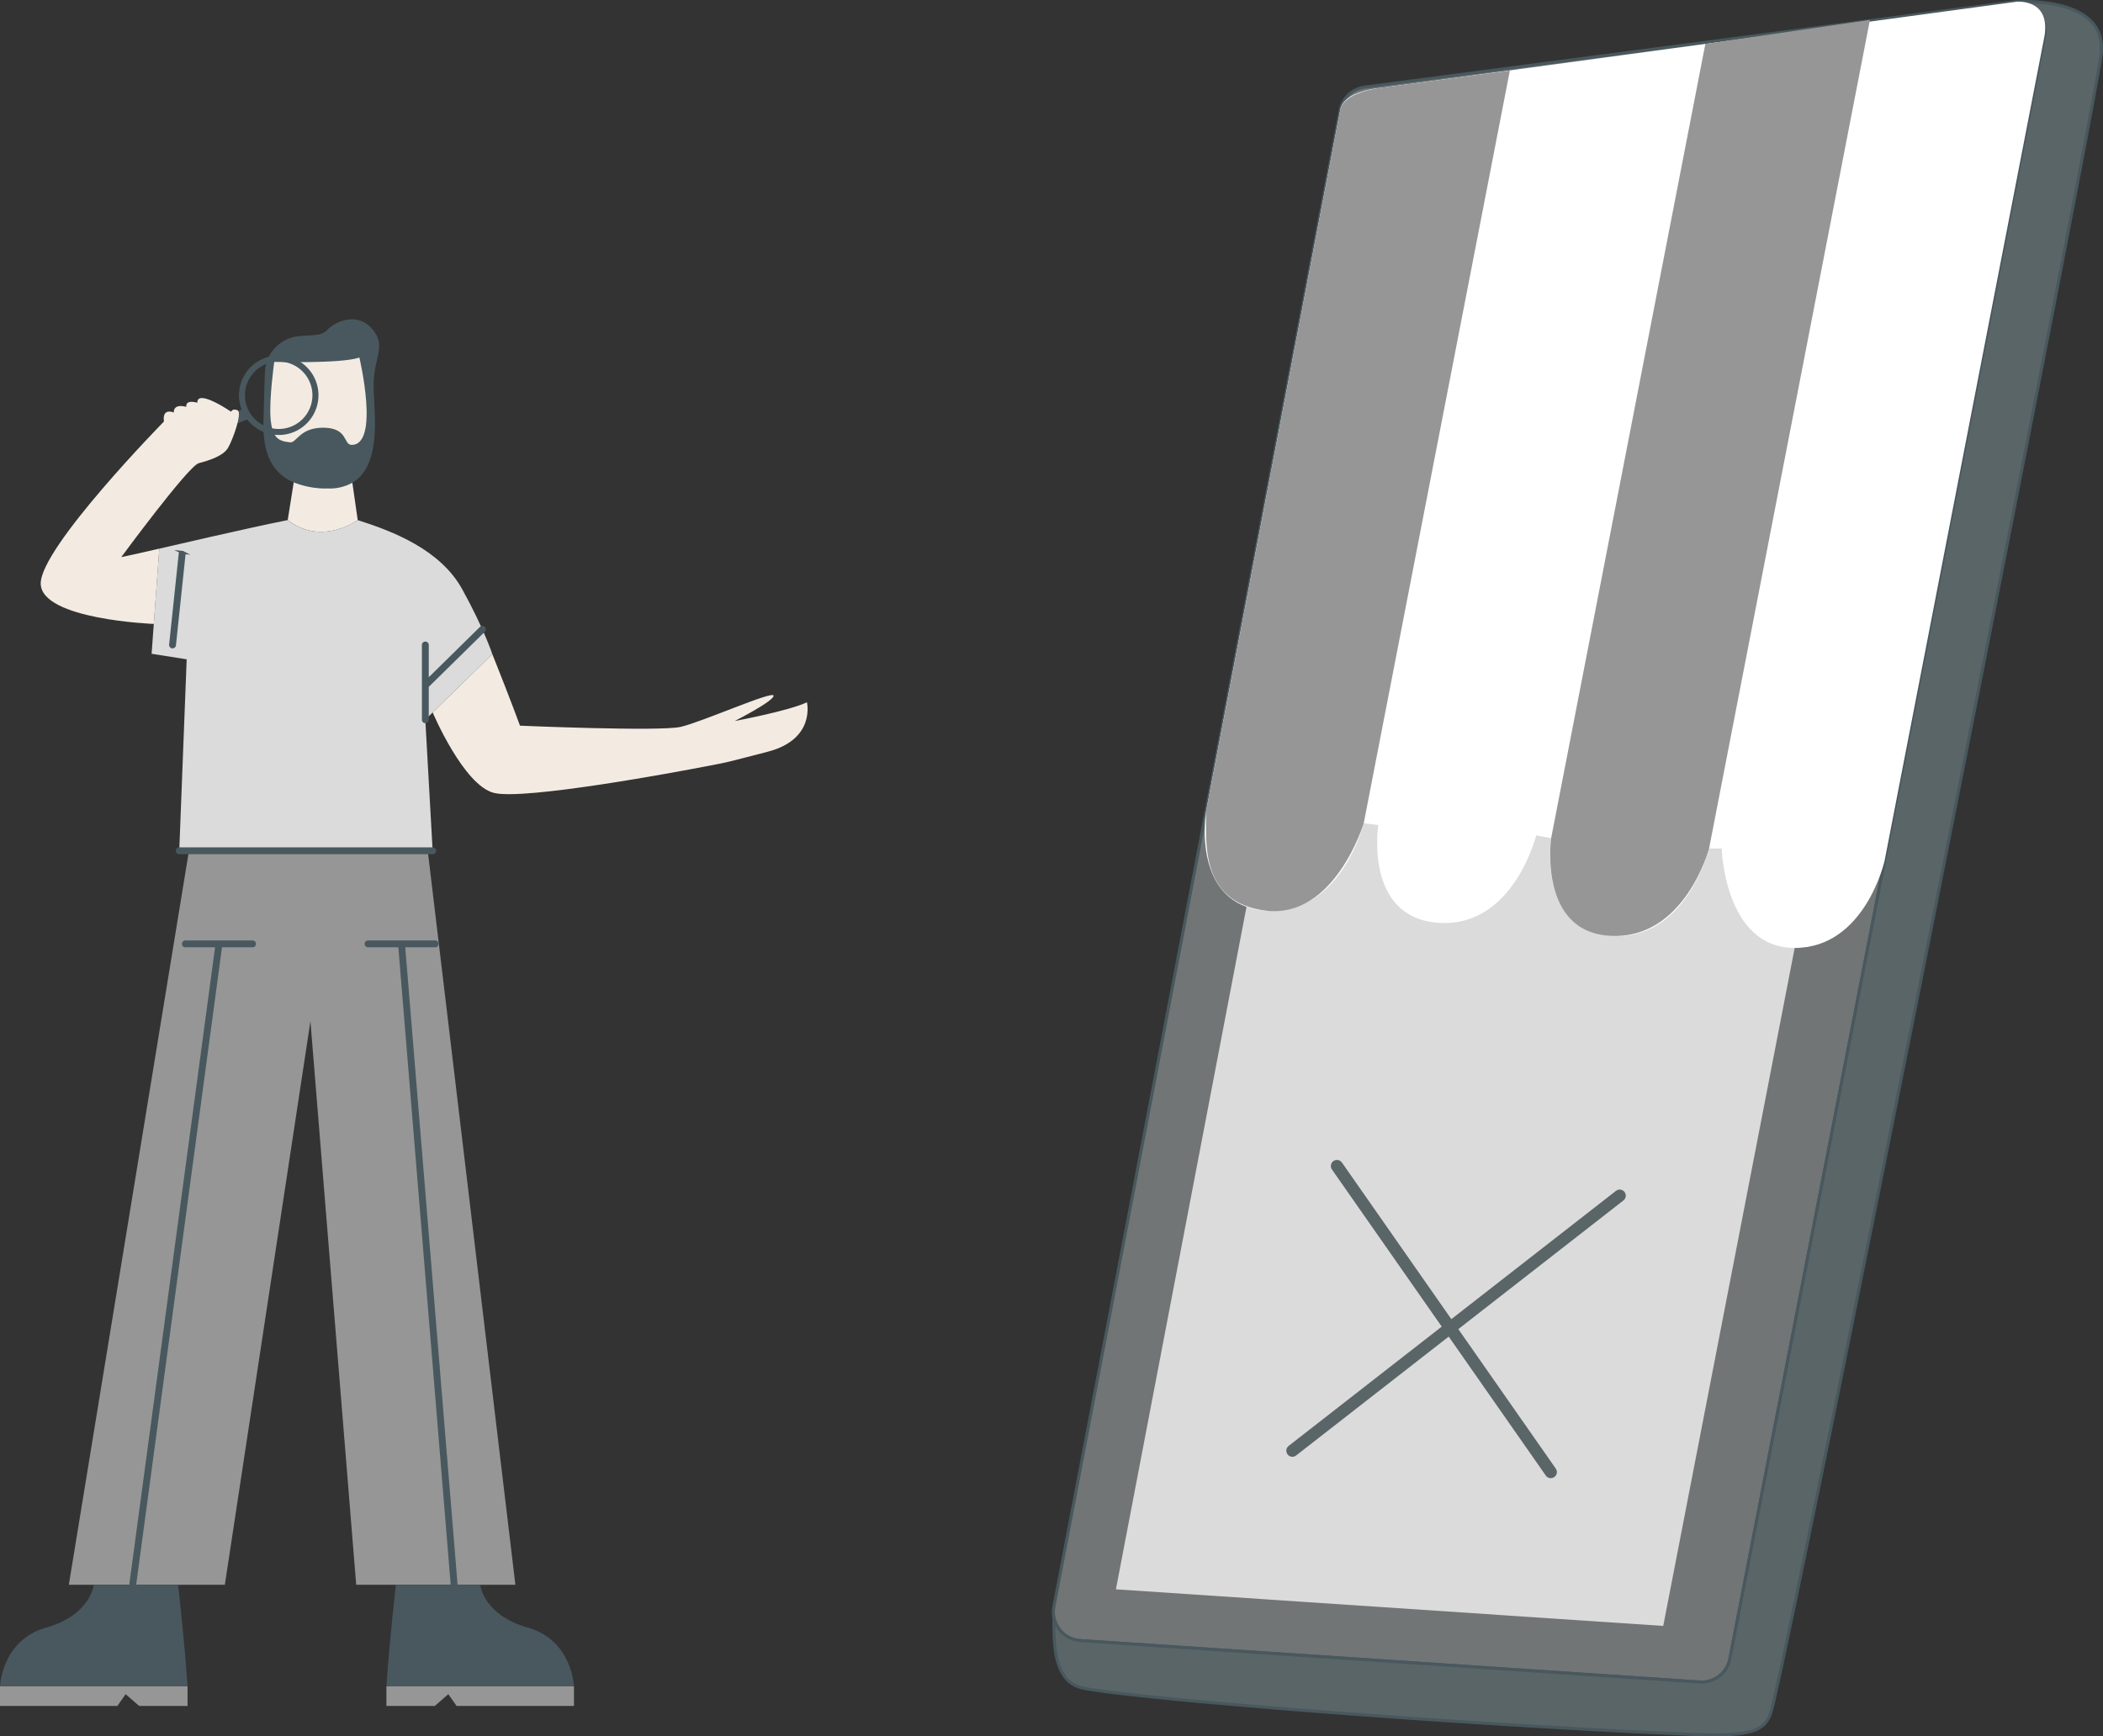 <svg xmlns="http://www.w3.org/2000/svg" viewBox="0 0 691.487 570.974"><rect x="0" y="0" width="691.487" height="570.974" fill="#333333" stroke="none"/><g data-name="Group 36290"><g data-name="Group 36289"><g data-name="Group 36286"><path data-name="Path 22666" d="M87.231 120.963A12.417 12.417 0 0198 110.563c4.914-.518 7.667.088 9.729-2.194s9.5-6.083 14.549-.306.552 9.248.574 18.751 4.406 33.812-14.833 33.812-21.7-11.8-21.387-22.51c.276-9.526.4-15.837.599-17.153z" fill="#48585e"/><path data-name="Path 22667" d="M90.171 119.004s22 .651 28-1.423c0 0 6.785 28.719-2.539 28.719-2.8 0-1.074-5.648-9.383-5.648-7.777 0-8.691 5.033-10.88 4.815-3.838-.382-5.882-1.486-6.4-7.851s1.202-18.612 1.202-18.612z" fill="#f3ebe2"/><path data-name="Path 22668" d="M108.024 160.621a28.861 28.861 0 01-11.447-1.988l-1.971 12.4c11.258 8.639 23.014 0 23.014 0l-1.763-12.292a15.218 15.218 0 01-7.833 1.88z" fill="#f3ebe2"/><path data-name="Path 22669" d="M161.878 215.103s-2.74-8.38-9.9-21.339-22.606-19-34.37-22.73c0 0-11.756 8.638-23.014 0-12.466 2.46-42.217 9.39-42.217 9.39L49.85 215l11.532 1.818-2.441 62.962h83.32l-2.417-43.118z" fill="#dbdbdb"/><path data-name="Path 22670" d="M91.644 116.914a13.068 13.068 0 00-12.189 17.779l-19.58 9.635.565 1.978 20.845-8.357v-.007a13.067 13.067 0 1010.362-21.028zm0 24.151a11.083 11.083 0 1111.083-11.083 11.083 11.083 0 01-11.083 11.083z" fill="#48585e"/><path data-name="Path 22671" d="M52.381 180.424c-6.358 1.494-12.508 2.791-12.508 2.791s22.065-29.993 25.478-30.893 8.027-2.355 9.616-5.025 4.821-11.7 3.106-12.385-2.071.491-2.071.491-11.231-7.7-11.122-2.958c0 0-3.871-1.279-3.641 1.361 0 0-4.124-1.354-4.11 1.848 0 0-3.868-1.718-3.224 2.966 0 0-40.715 41.5-40.516 53.333s37.182 13.226 37.182 13.226z" fill="#f3ebe2"/><path data-name="Path 22672" d="M161.881 215.104c6.132 15.359 9.1 23.539 9.1 23.539s45.879 1.971 52.835.392 30.42-12.034 30.545-10.263-12.783 8.336-12.783 8.336 17.765-3.292 23.754-6.165c0 0 2.952 12.2-12.982 16.291s-11.673 3.12-20.619 4.854-59.285 11.137-69.3 8.665-20.16-26.455-20.16-26.455z" fill="#f3ebe2"/><path data-name="Path 22673" d="M140.647 279.781l28.819 241.381h-52.343l-15.05-185.326-28.142 185.326h-51.3l39.5-241.381z" fill="#969696"/><path data-name="Path 22674" d="M83.667 310.4a.627.627 0 01-.627.627H72.553L44.316 520.803a.627.627 0 01-.621.544.62.62 0 01-.084-.006.628.628 0 01-.538-.706l28.215-209.608H60.97a.628.628 0 110-1.255h22.071a.628.628 0 01.626.628zm49.037.627h10.354a.628.628 0 100-1.255h-22.073a.628.628 0 000 1.255h10.458L148.7 521.213a.628.628 0 00.625.576h.052a.627.627 0 00.574-.677z" fill="#48585e" stroke="#48585e" stroke-miterlimit="10"/><path data-name="Path 22675" d="M130.18 521.162s-2.048 17.319-3.125 33.41h61.672s-.534-15.2-15.176-19.328-15.66-14.082-15.66-14.082z" fill="#48585e"/><path data-name="Path 22676" d="M127.055 554.573v6.44h15.916l4.443-3.883 2.72 3.883h38.593v-6.44z" fill="#969696"/><path data-name="Path 22677" d="M58.547 521.162s2.048 17.319 3.125 33.41H0s.534-15.2 15.176-19.328 15.66-14.082 15.66-14.082z" fill="#48585e"/><path data-name="Path 22678" d="M61.672 554.573v6.44H45.756l-4.443-3.883-2.72 3.883H0v-6.44z" fill="#969696"/><path data-name="Path 22679" d="M159.043 207.419l-18.563 18.252v10.992a.628.628 0 11-1.255 0v-24.576a.628.628 0 011.255 0v11.823l17.683-17.387a.63.63 0 11.88.9zm-99.1-25.771a.629.629 0 00-.69.558l-3.145 29.816a.627.627 0 00.558.69.613.613 0 00.067 0 .628.628 0 00.624-.562l3.145-29.816a.627.627 0 00-.561-.687zm82.328 97.507h-83.32a.628.628 0 100 1.255h83.32a.628.628 0 100-1.255z" fill="#48585e" stroke="#48585e" stroke-miterlimit="10"/></g><g data-name="Group 36288"><g data-name="Group 36287"><path data-name="Path 22680" d="M355.168 539.507l203.738 13.632a9.433 9.433 0 009.891-7.616L672.268 11.797A9.433 9.433 0 00661.778.649l-213.069 28a9.434 9.434 0 00-8.035 7.58l-94.137 492.092a9.433 9.433 0 008.631 11.186z" fill="#727575" stroke="#48585e" stroke-miterlimit="10"/><path data-name="Path 22681" d="M645.24 27.354l-188.3 24.748-90.017 470.551 179.964 12.041z" fill="#dbdbdb"/><path data-name="Path 22682" d="M355.168 539.507l203.739 13.632a9.432 9.432 0 009.89-7.617L672.265 11.795A9.433 9.433 0 00663.08.567c5.917-.268 29.9-.273 27.771 17.389-2.424 20.132-101.251 518.725-108.4 544.651-2.052 7.438-7.915 8.545-28.918 7.632-79.195-3.443-182.625-11.84-197.713-15.173-10.133-2.239-9.17-16.764-9.309-23.327a9.437 9.437 0 008.657 7.768z" fill="#5a6568" stroke="#48585e" stroke-miterlimit="10"/></g><path data-name="Path 22683" d="M566.112 279.036s.876 32.7 24 32.7 29.567-28.687 29.567-28.687l52.585-271.254C674.196-.551 663.078.567 663.078.567L453.797 28.933s-12.182.859-13.127 7.3l-42.626 222.822-1.554 8.251s-4.823 30.432 19.769 32.167 32.149-28.74 32.149-28.74l4.792.573s-4.823 30.432 19.769 32.167 32.149-28.74 32.149-28.74l4.919.875s-4.823 30.432 19.769 32.167 32.149-28.74 32.149-28.74z" fill="#fff"/><path data-name="Path 22684" d="M510.036 275.608l50.7-261.168 54.116-7.9-52.894 272.494s-7.9 29.785-32.148 28.74-19.774-32.166-19.774-32.166z" fill="#969696"/><path data-name="Path 22685" d="M496.456 23.2l-48.048 247.532s-9.535 31.47-32.149 28.739-19.3-24.07-19.769-32.167l44.18-231.073s.208-5.547 13.127-7.3z" fill="#969696"/><g data-name="Group 36291" fill="none" stroke="#5a6568" stroke-linecap="round" stroke-width="4"><path data-name="Line 5" d="M439.596 383.445l70.318 100.653" stroke-width="3.998"/><path data-name="Line 6" d="M532.57 393.198l-107.619 83.87" stroke-width="3.998"/></g></g></g></g></svg>